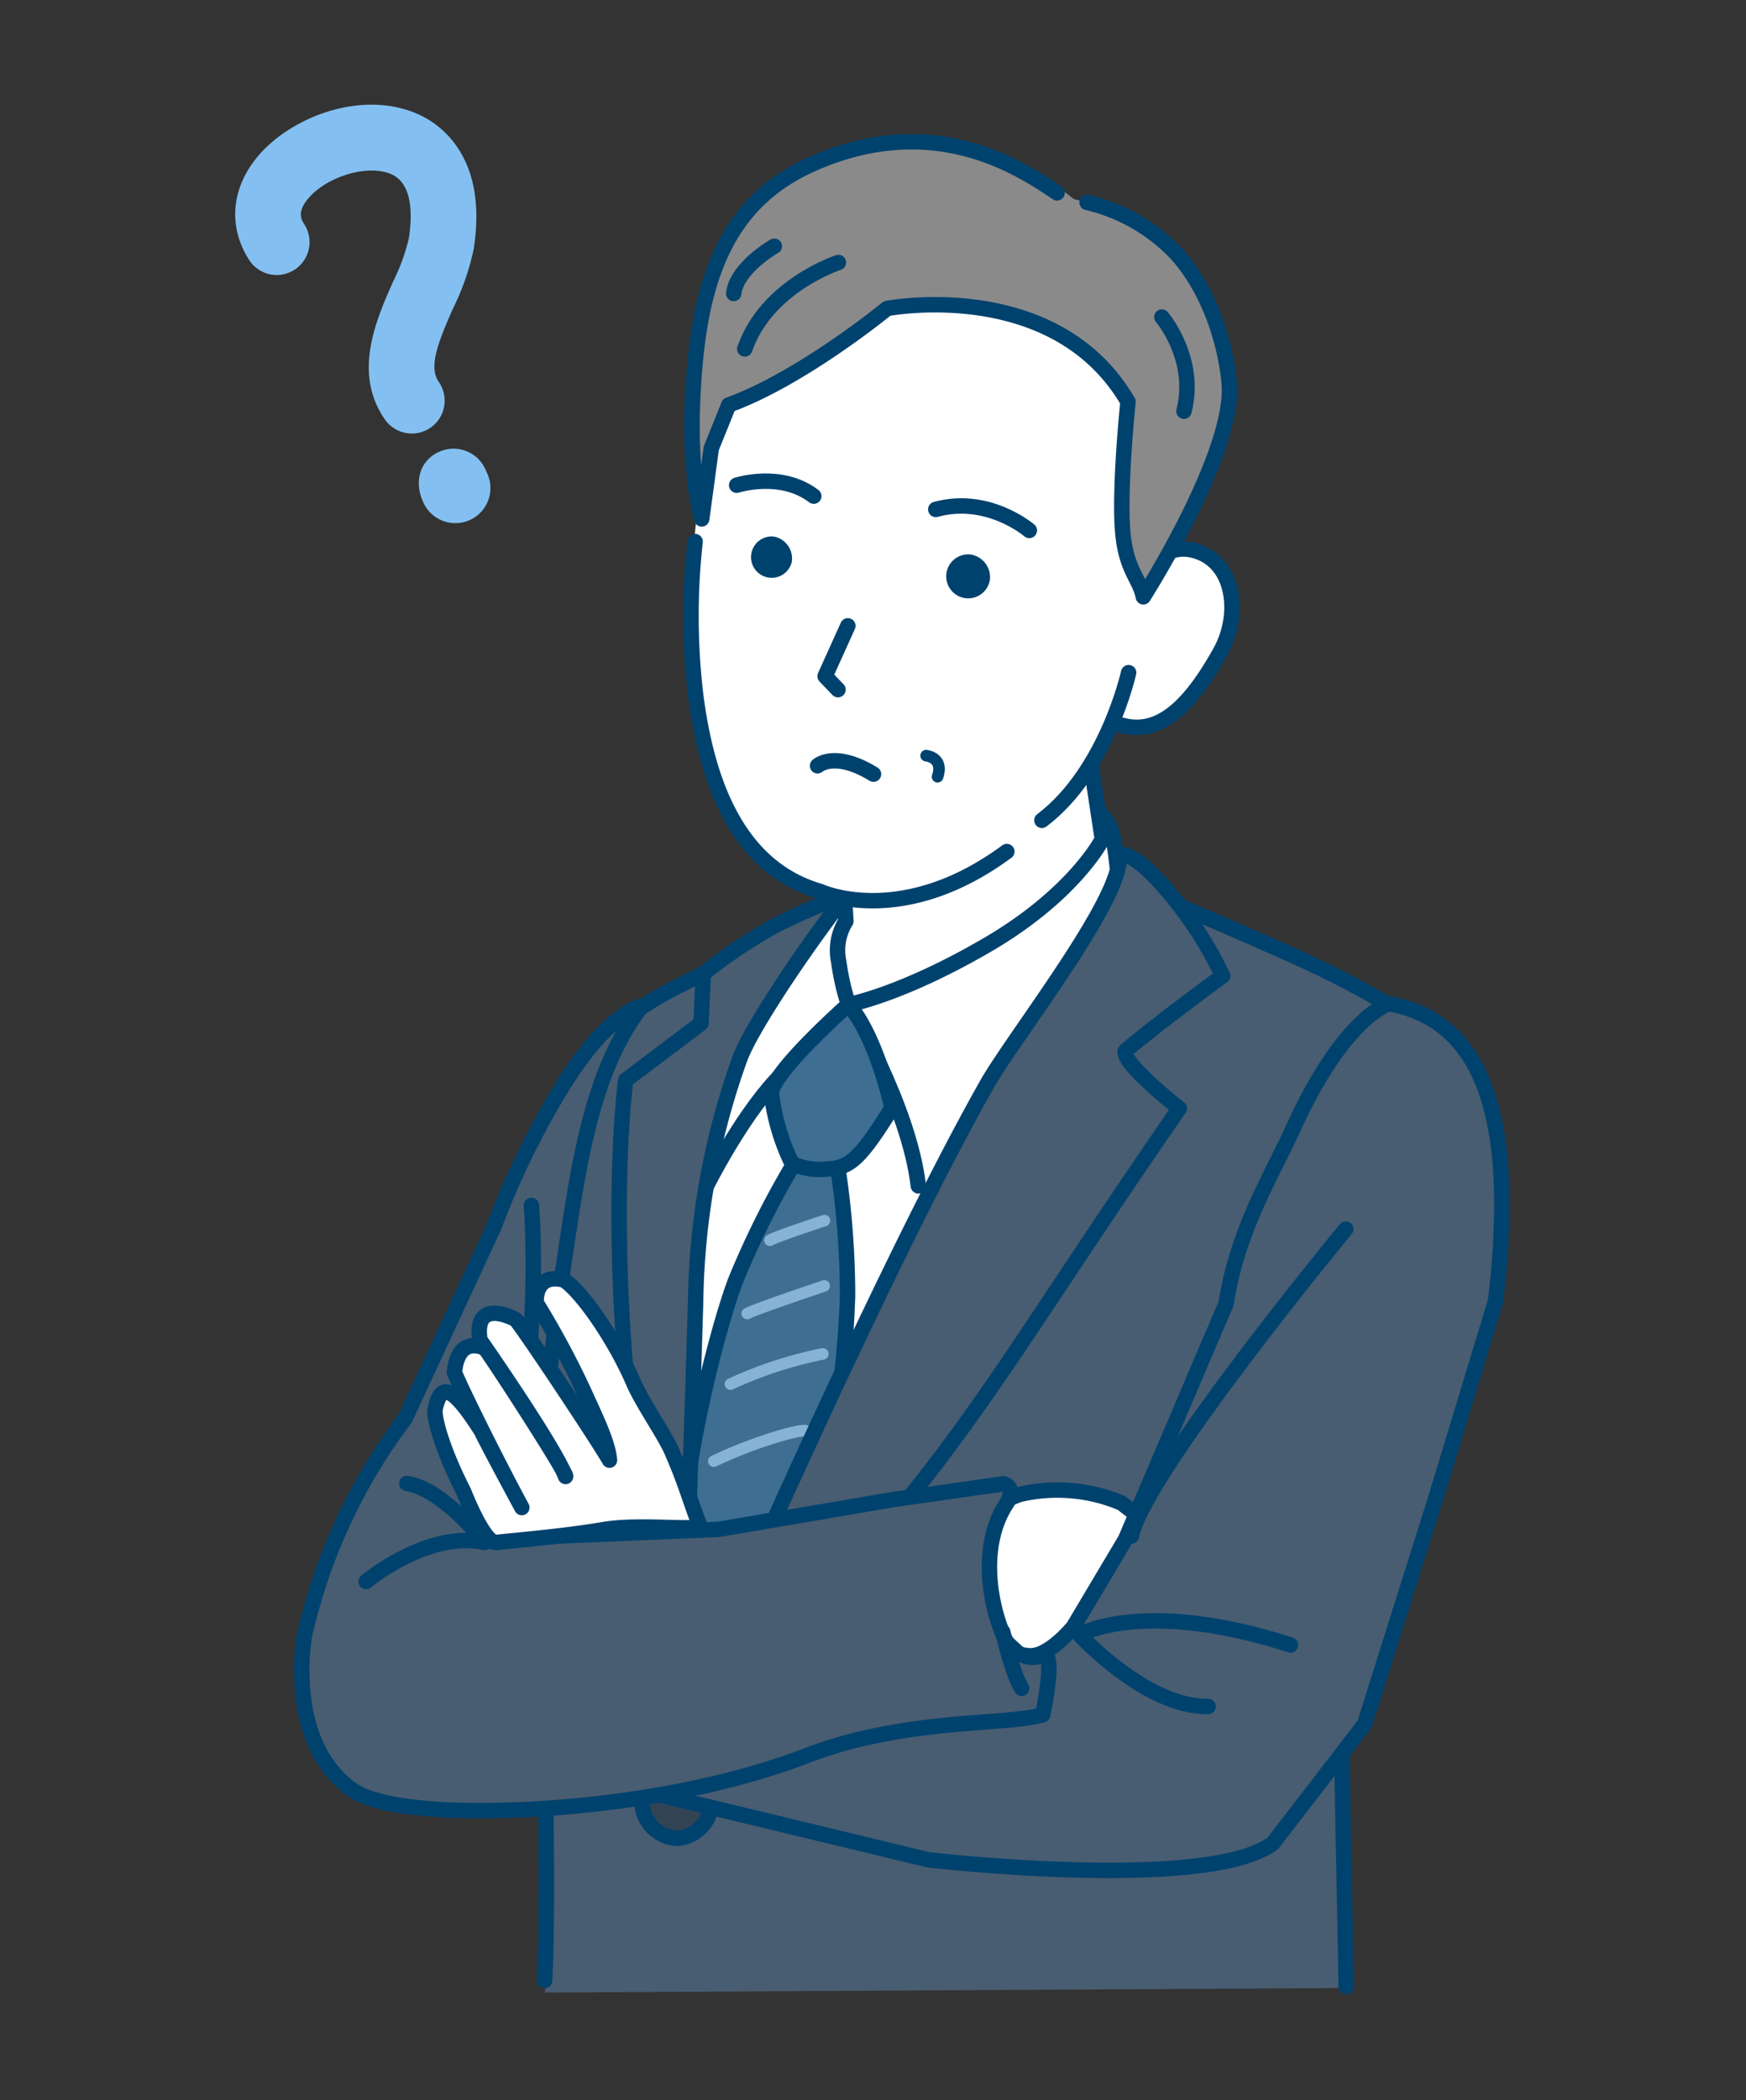 <svg xmlns="http://www.w3.org/2000/svg" xmlns:xlink="http://www.w3.org/1999/xlink" width="193" height="232" viewBox="0 0 193 232">
  <rect x="0" y="0" width="193" height="232" fill="#333333" stroke="none"/>
  <defs>
    <clipPath id="clip-path">
      <rect id="長方形_803" data-name="長方形 803" width="141" height="208.871" fill="none"/>
    </clipPath>
  </defs>
  <g id="グループ_3393" data-name="グループ 3393" transform="translate(-16706 2673)">
    <rect id="長方形_805" data-name="長方形 805" width="193" height="232" transform="translate(16706 -2673)" fill="#fff" opacity="0"/>
    <g id="グループ_3392" data-name="グループ 3392" transform="translate(16732 -2661.436)">
      <g id="グループ_3388" data-name="グループ 3388" clip-path="url(#clip-path)">
        <path id="パス_5538" data-name="パス 5538" d="M117.79,160.595c.97-28.592,10.526-70.259,10.526-70.259-3.868-3.168-10.214-5.205-15.738-7.683-10.691-4.8-21.536-9.247-21.536-9.247l-30.384,5.7s-14.2,4.069-19.9,8.127-8.1,12.523-10.8,31.25c-2.143,14.843.58,60.637-.246,78.64l88.426-.5c-.738-11.035-.551-29.946-.344-36.03" transform="translate(4.533 11.429)" fill="#485d71"/>
        <path id="パス_5539" data-name="パス 5539" d="M29.631,195.792c.825-18-1.437-59.022.7-73.866,2.7-18.726,4.186-29.476,9.881-33.531s20.4-9.289,20.4-9.289L91,73.406s10.845,4.447,21.536,9.247c5.524,2.478,11.912,5.9,15.779,9.068,0,0-9.6,40.283-10.566,68.875-.2,5.744.322,25.607.48,35.862" transform="translate(4.575 11.429)" fill="none" stroke="#00426e" stroke-linecap="round" stroke-linejoin="round" stroke-width="1.705"/>
        <path id="パス_5540" data-name="パス 5540" d="M91.427,78.486s-7.393,14.149-18.85,34.989C61.071,134.4,43.6,167.628,43.6,167.628s-3.106-9.291-2.523-26.684,3.265-46.372,10.308-55.027a33.9,33.9,0,0,1,8.192-8.36c11.09-7.485,29.566-16.27,31.132-6.716a58.447,58.447,0,0,1,.715,7.645" transform="translate(6.385 10.378)" fill="#fff"/>
        <path id="パス_5541" data-name="パス 5541" d="M91.427,78.486s-7.393,14.149-18.85,34.989C61.071,134.4,43.6,167.628,43.6,167.628s-3.106-9.291-2.523-26.684,3.265-46.372,10.308-55.027a33.9,33.9,0,0,1,8.192-8.36c11.09-7.485,29.566-16.27,31.132-6.716A58.447,58.447,0,0,1,91.427,78.486Z" transform="translate(6.385 10.378)" fill="none" stroke="#00426e" stroke-linecap="round" stroke-linejoin="round" stroke-width="1.705"/>
        <path id="パス_5542" data-name="パス 5542" d="M55.454,100.714a96.057,96.057,0,0,0-6.861,13.642c-2.429,6.615-5.518,20.331-5.515,25.731,0,7.554-.743,14.615.245,22.24,0,0,11.571-13.307,15.613-28.562a107.9,107.9,0,0,0,2.087-17.837,94.86,94.86,0,0,0-1.155-14.663Z" transform="translate(6.665 15.68)" fill="#3e6e92"/>
        <path id="パス_5543" data-name="パス 5543" d="M55.454,100.714a96.057,96.057,0,0,0-6.861,13.642c-2.429,6.615-5.518,20.331-5.515,25.731,0,7.554-.743,14.615.245,22.24,0,0,11.571-13.307,15.613-28.562a107.9,107.9,0,0,0,2.087-17.837,94.86,94.86,0,0,0-1.155-14.663Z" transform="translate(6.665 15.68)" fill="none" stroke="#00426e" stroke-linecap="round" stroke-linejoin="round" stroke-width="1.705"/>
        <path id="パス_5544" data-name="パス 5544" d="M57.168,106.67s-5.181,1.687-6.025,2.169" transform="translate(7.962 16.607)" fill="none" stroke="#86b2d3" stroke-linecap="round" stroke-linejoin="round" stroke-width="1.279"/>
        <path id="パス_5545" data-name="パス 5545" d="M57.488,112.912s-7.671,2.57-8.515,3.052" transform="translate(7.625 17.579)" fill="none" stroke="#86b2d3" stroke-linecap="round" stroke-linejoin="round" stroke-width="1.279"/>
        <path id="パス_5546" data-name="パス 5546" d="M57.576,119.411a45.506,45.506,0,0,0-10.2,3.334" transform="translate(7.376 18.591)" fill="none" stroke="#86b2d3" stroke-linecap="round" stroke-linejoin="round" stroke-width="1.279"/>
        <path id="パス_5547" data-name="パス 5547" d="M55.978,126.786c-.233-.335-5.531,1.088-10.2,3.333" transform="translate(7.127 19.732)" fill="none" stroke="#86b2d3" stroke-linecap="round" stroke-linejoin="round" stroke-width="1.279"/>
        <path id="パス_5548" data-name="パス 5548" d="M55.352,135.328s-5.141,1.647-10.2,3.334" transform="translate(7.03 21.069)" fill="none" stroke="#86b2d3" stroke-linecap="round" stroke-linejoin="round" stroke-width="1.279"/>
        <path id="パス_5549" data-name="パス 5549" d="M45.069,106.064s3.639-7.314,7.7-11.694,8-8.349,8-8.349,6.691,11.141,7.725,20.025" transform="translate(7.017 13.393)" fill="none" stroke="#00426e" stroke-linecap="round" stroke-linejoin="round" stroke-width="1.705"/>
        <path id="パス_5550" data-name="パス 5550" d="M51.278,95.733a24.157,24.157,0,0,0,2.289,7.845,7.243,7.243,0,0,0,3.748.611c2.6-.089,3.706-1.01,7.3-6.769,0,0-1.675-7.822-4.817-11.4,0,0-8.164,7.208-8.523,9.712" transform="translate(7.983 13.393)" fill="#3e6e92"/>
        <path id="パス_5551" data-name="パス 5551" d="M51.278,95.733a24.157,24.157,0,0,0,2.289,7.845,7.243,7.243,0,0,0,3.748.611c2.6-.089,3.706-1.01,7.3-6.769,0,0-1.675-7.822-4.817-11.4C59.8,86.021,51.637,93.229,51.278,95.733Z" transform="translate(7.983 13.393)" fill="none" stroke="#00426e" stroke-linecap="round" stroke-linejoin="round" stroke-width="1.705"/>
        <path id="パス_5552" data-name="パス 5552" d="M91.017,71.753s1.217-1.007,5.579,4.2a42.941,42.941,0,0,1,5.876,9.131s-5.985,4.327-10.646,8.178c-1.153.952,5.844,6.465,5.844,6.465C74.881,132.7,73.515,138.9,46.784,165.56c-1.669,1.664-2.4,2.767-3.86,2.059,0,0,20.563-47.666,33.462-70.514,2.972-5.264,15.209-20.7,14.631-25.352" transform="translate(6.683 11.159)" fill="#485d71"/>
        <path id="パス_5553" data-name="パス 5553" d="M91.017,71.753s1.217-1.007,5.579,4.2a42.941,42.941,0,0,1,5.876,9.131s-5.985,4.327-10.646,8.178c-1.153.952,5.844,6.465,5.844,6.465C74.881,132.7,73.515,138.9,46.784,165.56c-1.669,1.664-2.4,2.767-3.86,2.059,0,0,20.563-47.666,33.462-70.514C79.358,91.841,91.595,76.4,91.017,71.753Z" transform="translate(6.683 11.159)" fill="none" stroke="#00426e" stroke-linecap="round" stroke-linejoin="round" stroke-width="1.705"/>
        <path id="パス_5554" data-name="パス 5554" d="M61.972,75.372s-5.108,2.084-8.082,3.617a57.316,57.316,0,0,0-7.867,5.278l-.25,5.485-8.323,6.277s-3.843,27.539,6.079,70.684c0,0,.8-17.733,1.645-46.151A82.586,82.586,0,0,1,50.045,93.7c1.175-3.334,7.49-12.7,11.927-18.329" transform="translate(5.717 11.735)" fill="#485d71"/>
        <path id="パス_5555" data-name="パス 5555" d="M61.972,75.372s-5.108,2.084-8.082,3.617a57.316,57.316,0,0,0-7.867,5.278l-.25,5.485-8.323,6.277s-3.843,27.539,6.079,70.684c0,0,.8-17.733,1.645-46.151A82.586,82.586,0,0,1,50.045,93.7C51.221,90.367,57.535,81,61.972,75.372Z" transform="translate(5.717 11.735)" fill="none" stroke="#00426e" stroke-linecap="round" stroke-linejoin="round" stroke-width="1.705"/>
        <path id="パス_5556" data-name="パス 5556" d="M38.9,162.668a4.1,4.1,0,0,0,3.971,4.233,4.164,4.164,0,0,0,3.725-4.5,4.1,4.1,0,0,0-3.972-4.233,4.163,4.163,0,0,0-3.724,4.5" transform="translate(6.057 24.625)" fill="#324454"/>
        <path id="パス_5557" data-name="パス 5557" d="M38.9,162.668a4.1,4.1,0,0,0,3.971,4.233,4.164,4.164,0,0,0,3.725-4.5,4.1,4.1,0,0,0-3.972-4.233A4.163,4.163,0,0,0,38.9,162.668Z" transform="translate(6.057 24.625)" fill="none" stroke="#00426e" stroke-linecap="round" stroke-linejoin="round" stroke-width="1.705"/>
        <path id="パス_5558" data-name="パス 5558" d="M57.531,64.51l1.018,16.828a6.058,6.058,0,0,0-.793,4.483,27.283,27.283,0,0,0,1.072,4.736S64.706,89.5,74.282,83.9,86.892,72.283,86.892,72.283L84.558,56.9Z" transform="translate(8.957 8.858)" fill="#fff"/>
        <path id="パス_5559" data-name="パス 5559" d="M57.531,64.51l1.018,16.828a6.058,6.058,0,0,0-.793,4.483,27.283,27.283,0,0,0,1.072,4.736S64.706,89.5,74.282,83.9,86.892,72.283,86.892,72.283L84.558,56.9Z" transform="translate(8.957 8.858)" fill="none" stroke="#00426e" stroke-linecap="round" stroke-linejoin="round" stroke-width="1.705"/>
        <path id="パス_5560" data-name="パス 5560" d="M75.882,132.914a18.226,18.226,0,0,1,11.3.955l8.81,6.839s-6.857,13.362-15.334,14.556l-5.36-5.249s-13.672-11.772.581-17.1" transform="translate(10.804 20.617)" fill="#fff"/>
        <path id="パス_5561" data-name="パス 5561" d="M75.882,132.914a18.226,18.226,0,0,1,11.3.955l8.81,6.839s-6.857,13.362-15.334,14.556l-5.36-5.249S61.629,138.243,75.882,132.914Z" transform="translate(10.804 20.617)" fill="none" stroke="#00426e" stroke-linecap="round" stroke-linejoin="round" stroke-width="1.705"/>
        <path id="パス_5562" data-name="パス 5562" d="M122.813,85.942s-5.023,1.487-10.638,13.963c-2.093,4.65-6.1,11-7.313,19.124L93.725,145.117l-5.755,9.662s-2.734,3.382-4.9,3.186c-6.26-.565-19.689-4.57-27.413-4.894-10.813-.453-13.63-2.545-13.63-2.545L30.061,170.409l41.888,10.1s30.752,3.593,38.065-1.816l10.14-13.159,7.771-24.657,6.69-22.025s1.368-9.506.333-17.287c-.869-6.522-3.419-14.138-12.135-15.625" transform="translate(4.68 13.38)" fill="#485d71"/>
        <path id="パス_5563" data-name="パス 5563" d="M122.813,85.942s-5.023,1.487-10.638,13.963c-2.093,4.65-6.1,11-7.313,19.124L93.725,145.117l-5.755,9.662s-2.734,3.382-4.9,3.186c-6.26-.565-19.689-4.57-27.413-4.894-10.813-.453-13.63-2.545-13.63-2.545L30.061,170.409l41.888,10.1s30.752,3.593,38.065-1.816l10.14-13.159,7.771-24.657,6.69-22.025s1.368-9.506.333-17.287C134.079,95.045,131.529,87.429,122.813,85.942Z" transform="translate(4.68 13.38)" fill="none" stroke="#00426e" stroke-linecap="round" stroke-linejoin="round" stroke-width="1.705"/>
        <path id="パス_5564" data-name="パス 5564" d="M43.973,86.158s-3.616.593-8.6,8.56A90.693,90.693,0,0,0,27.6,110.565l-9.807,21.156a62.394,62.394,0,0,0-11.137,24.02s-2.16,11.772,5.32,17.021c4.021,2.822,16.954,2.227,16.954,2.227s17.851-.107,33.328-6.052c10.818-4.156,22.32-3.31,26.013-4.489,0,0,1.628-7.552-.166-6.586-1.621.873-3.576-.853-3.83-1.385-2.022-4.212-2.989-10.847.007-15.382.3-.458.914-1.764-.333-2.161l-12.218,1.745L52.45,143.97l-19.2.8-.5-8.271s.913-10.706,2.744-22.951c1.472-9.855,2.991-20.434,8.477-27.385" transform="translate(0.991 13.414)" fill="#485d71"/>
        <path id="パス_5565" data-name="パス 5565" d="M43.973,86.158s-3.616.593-8.6,8.56A90.693,90.693,0,0,0,27.6,110.565l-9.807,21.156a62.394,62.394,0,0,0-11.137,24.02s-2.16,11.772,5.32,17.021c4.021,2.822,16.954,2.227,16.954,2.227s17.851-.107,33.328-6.052c10.818-4.156,22.32-3.31,26.013-4.489,0,0,1.628-7.552-.166-6.586-1.621.873-3.576-.853-3.83-1.385-2.022-4.212-2.989-10.847.007-15.382.3-.458.914-1.764-.333-2.161l-12.218,1.745L52.45,143.97l-19.2.8-.5-8.271s.913-10.706,2.744-22.951C36.969,103.689,38.487,93.109,43.973,86.158Z" transform="translate(0.991 13.414)" fill="none" stroke="#00426e" stroke-linecap="round" stroke-linejoin="round" stroke-width="1.705"/>
        <path id="パス_5566" data-name="パス 5566" d="M73.413,145.988s1.033,4.553,2.093,6.236" transform="translate(11.43 22.729)" fill="none" stroke="#00426e" stroke-linecap="round" stroke-linejoin="round" stroke-width="1.705"/>
        <path id="パス_5567" data-name="パス 5567" d="M28.716,105.215s1.33,17.453-2.826,28.258" transform="translate(4.031 16.381)" fill="none" stroke="#00426e" stroke-linecap="round" stroke-linejoin="round" stroke-width="1.705"/>
        <path id="パス_5568" data-name="パス 5568" d="M48.347,139.4c-1.126-2.868-1.514-4.6-3.117-8.227-.779-1.766-3.22-5.255-4.186-7.5-1.984-4.611-5.581-9.88-7.638-11.284,0,0-3.141-1.094-3.119,2.477a93.768,93.768,0,0,1,5.2,9.648c1.265,2.807,2.77,5.8,2.909,7.752-1.163-2.065-9.893-15.2-10.392-15.553,0,0-4.666-2.549-3.921,2.278,0,0,8.085,11.573,9.458,15.075.324-.19-8.7-14.066-8.928-14.161,0,0-2.92-1.566-3.349,2.616-.032.32,4.2,8.969,7.443,14.979,0,0-3.8-7.023-4.459-8.431-3.459-5.466-4.534-5.135-5.123-2.456-.163.74.574,4.05,3.164,9.145,0,0,2.232,5.775,3.615,5.6,1.343-.169,7.437-.663,11.813-1.416,4.266-.735,10.941.263,10.625-.542" transform="translate(2.975 17.474)" fill="#fff"/>
        <path id="パス_5569" data-name="パス 5569" d="M48.347,139.4c-1.126-2.868-1.514-4.6-3.117-8.227-.779-1.766-3.22-5.255-4.186-7.5-1.984-4.611-5.581-9.88-7.638-11.284,0,0-3.141-1.094-3.119,2.477a93.768,93.768,0,0,1,5.2,9.648c1.265,2.807,2.77,5.8,2.909,7.752-1.163-2.065-9.893-15.2-10.392-15.553,0,0-4.666-2.549-3.921,2.278,0,0,8.085,11.573,9.458,15.075.324-.19-8.7-14.066-8.928-14.161,0,0-2.92-1.566-3.349,2.616-.032.32,4.2,8.969,7.443,14.979,0,0-3.8-7.023-4.459-8.431-3.459-5.466-4.534-5.135-5.123-2.456-.163.74.574,4.05,3.164,9.145,0,0,2.232,5.775,3.615,5.6,1.343-.169,7.437-.663,11.813-1.416C41.987,139.21,48.663,140.209,48.347,139.4Z" transform="translate(2.975 17.474)" fill="none" stroke="#00426e" stroke-linecap="round" stroke-linejoin="round" stroke-width="1.705"/>
        <path id="パス_5570" data-name="パス 5570" d="M94.973,154.384c-6.857.119-14.212-7.916-14.212-7.916s7.022-4.127,23.313,1.122" transform="translate(12.574 22.564)" fill="none" stroke="#00426e" stroke-linecap="round" stroke-linejoin="round" stroke-width="1.705"/>
        <path id="パス_5571" data-name="パス 5571" d="M109.409,107.483S87.052,134.549,85.722,141.39" transform="translate(13.346 16.734)" fill="none" stroke="#00426e" stroke-linecap="round" stroke-linejoin="round" stroke-width="1.705"/>
        <path id="パス_5572" data-name="パス 5572" d="M12.514,142.632s6.774-5.693,13.132-4.322c0,0-4.634-5.919-8.624-6.516" transform="translate(1.948 20.519)" fill="none" stroke="#00426e" stroke-linecap="round" stroke-linejoin="round" stroke-width="1.705"/>
        <path id="パス_5573" data-name="パス 5573" d="M85.6,48.7C83.866,52.845,80.347,60,84.167,61.594s7.5.155,11.9-7.789c2.172-3.928,1.647-9.323-2.173-10.92S87.329,44.564,85.6,48.7" transform="translate(12.837 6.612)" fill="#fff"/>
        <path id="パス_5574" data-name="パス 5574" d="M85.6,48.7C83.866,52.845,80.347,60,84.167,61.594s7.5.155,11.9-7.789c2.172-3.928,1.647-9.323-2.173-10.92S87.329,44.564,85.6,48.7Z" transform="translate(12.837 6.612)" fill="none" stroke="#00426e" stroke-linecap="round" stroke-linejoin="round" stroke-width="1.705"/>
        <path id="パス_5575" data-name="パス 5575" d="M72.906,8.6c-10.416-.947-21.6,4.579-26.292,21.239,0,0-4.72,19.51-2.465,35.665,1.371,9.822,4.466,17.868,14.859,20.522,0,0,19.817,4.46,30.566-17.144,0,0,7.272-16.748,8.693-32.149C99.044,28.309,95.7,10.675,72.906,8.6" transform="translate(6.779 1.324)" fill="#fff"/>
        <path id="パス_5576" data-name="パス 5576" d="M66.085,62.223s2,.193,1.264,2.331" transform="translate(10.289 9.688)" fill="none" stroke="#00426e" stroke-linecap="round" stroke-linejoin="round" stroke-width="1.279"/>
        <path id="パス_5577" data-name="パス 5577" d="M55.7,63.268s1.848-1.727,6.185.923" transform="translate(8.671 9.764)" fill="none" stroke="#00426e" stroke-linecap="round" stroke-linejoin="round" stroke-width="1.705"/>
        <path id="パス_5578" data-name="パス 5578" d="M44.048,41.763a74.351,74.351,0,0,0,.05,16.863c1.148,9.029,4.327,19.064,13.8,21.793,0,0,8.959,4.174,20.608-4.414" transform="translate(6.787 6.502)" fill="none" stroke="#00426e" stroke-linecap="round" stroke-linejoin="round" stroke-width="1.705"/>
        <path id="パス_5579" data-name="パス 5579" d="M86.742,54.292s-2.4,10.881-9.585,16.31" transform="translate(12.013 8.453)" fill="none" stroke="#00426e" stroke-linecap="round" stroke-linejoin="round" stroke-width="1.705"/>
        <path id="パス_5580" data-name="パス 5580" d="M72.831,45.828a2.43,2.43,0,1,1-2.175-2.834,2.533,2.533,0,0,1,2.175,2.834" transform="translate(10.586 6.692)" fill="#00426e"/>
        <path id="パス_5581" data-name="パス 5581" d="M53.841,44.1a2.285,2.285,0,1,1-2.012-2.82,2.463,2.463,0,0,1,2.012,2.82" transform="translate(7.68 6.426)" fill="#00426e"/>
        <path id="パス_5582" data-name="パス 5582" d="M47.963,36.433s4.88-1.576,8.523,1.207" transform="translate(7.467 5.603)" fill="none" stroke="#00426e" stroke-linecap="round" stroke-linejoin="round" stroke-width="1.705"/>
        <path id="パス_5583" data-name="パス 5583" d="M77.347,41.061s-4.529-3.912-10.34-2.323" transform="translate(10.432 5.972)" fill="none" stroke="#00426e" stroke-linecap="round" stroke-linejoin="round" stroke-width="1.705"/>
        <path id="パス_5584" data-name="パス 5584" d="M58.936,49.817,56.421,55.38l1.427,1.485" transform="translate(8.784 7.756)" fill="none" stroke="#00426e" stroke-linecap="round" stroke-linejoin="round" stroke-width="1.705"/>
        <path id="パス_5585" data-name="パス 5585" d="M44.763,45.189l.667-6.554,2.3-6.161c8.694-1.45,15.005-9.047,17.77-10.907,0,0,18.3-3.2,26.388,10.68,0,0-1,10.674-.482,15.357.431,3.876,1.811,4.281,2.175,6.191,0,0,9.9-15.5,9.512-23.314,0,0-.392-8.152-5.573-14.277-2.539-3-6.435-5.193-11.6-6.326a27.686,27.686,0,0,0-29.6-3.452c-8.076,3.676-10.827,10.3-12,18.98,0,0-1.669,11.531.441,19.784" transform="translate(6.803 0.568)" fill="#8b8a8a"/>
        <path id="パス_5586" data-name="パス 5586" d="M84.046,9.189C80.335,6.713,70.526-.16,56.721,6.123c-8.076,3.676-11.226,10.62-12.4,19.3,0,0-1.668,11.531.443,19.784l1.055-7.8,1.933-4.788c8.106-2.937,17.5-10.655,17.5-10.655s18.549-3.579,26.634,10.3c0,0-1.063,10.131-.542,14.814.431,3.877,1.871,4.824,2.234,6.734,0,0,9.9-15.506,9.514-23.314,0,0-.392-8.152-5.573-14.277a19.715,19.715,0,0,0-10.16-5.975" transform="translate(6.803 0.552)" fill="none" stroke="#00426e" stroke-linecap="round" stroke-linejoin="round" stroke-width="1.705"/>
        <path id="パス_5587" data-name="パス 5587" d="M59.088,15.086s-7.916,2.554-10.349,9.548" transform="translate(7.588 2.349)" fill="none" stroke="#00426e" stroke-linecap="round" stroke-linejoin="round" stroke-width="1.705"/>
        <path id="パス_5588" data-name="パス 5588" d="M52.169,13.531s-4.156,2.347-4.491,5.219" transform="translate(7.423 2.107)" fill="none" stroke="#00426e" stroke-linecap="round" stroke-linejoin="round" stroke-width="1.705"/>
        <path id="パス_5589" data-name="パス 5589" d="M88.631,20.3S92.56,24.887,91.074,30.7" transform="translate(13.799 3.161)" fill="none" stroke="#00426e" stroke-linecap="round" stroke-linejoin="round" stroke-width="1.705"/>
        <path id="パス_5590" data-name="パス 5590" d="M19.748,33.257c-2,.933-2.726,3.15-1.764,5.389l.008.018A3.879,3.879,0,1,0,25.016,35.4a3.847,3.847,0,0,0-5.268-2.138" transform="translate(2.734 5.117)" fill="#83c0f1"/>
        <path id="パス_5591" data-name="パス 5591" d="M19.071,36.3a3.619,3.619,0,0,1-2.526-1.529c-3.564-5.127-.982-10.956.9-15.212a22.452,22.452,0,0,0,1.738-4.735c.416-2.651.431-6.04-1.868-7.114-2.482-1.164-7.027.119-9.185,2.583-1.368,1.559-.793,2.457-.485,2.939a3.629,3.629,0,1,1-6.115,3.91C-.859,13.4-.431,9.049,2.677,5.5,6.463,1.188,14.313-1.711,20.4,1.135c2.321,1.086,7.548,4.7,5.96,14.814A27.411,27.411,0,0,1,24.082,22.5c-1.7,3.839-2.727,6.479-1.579,8.131A3.628,3.628,0,0,1,19.071,36.3" transform="translate(0 0)" fill="#83c0f1"/>
      </g>
    </g>
  </g>
</svg>
